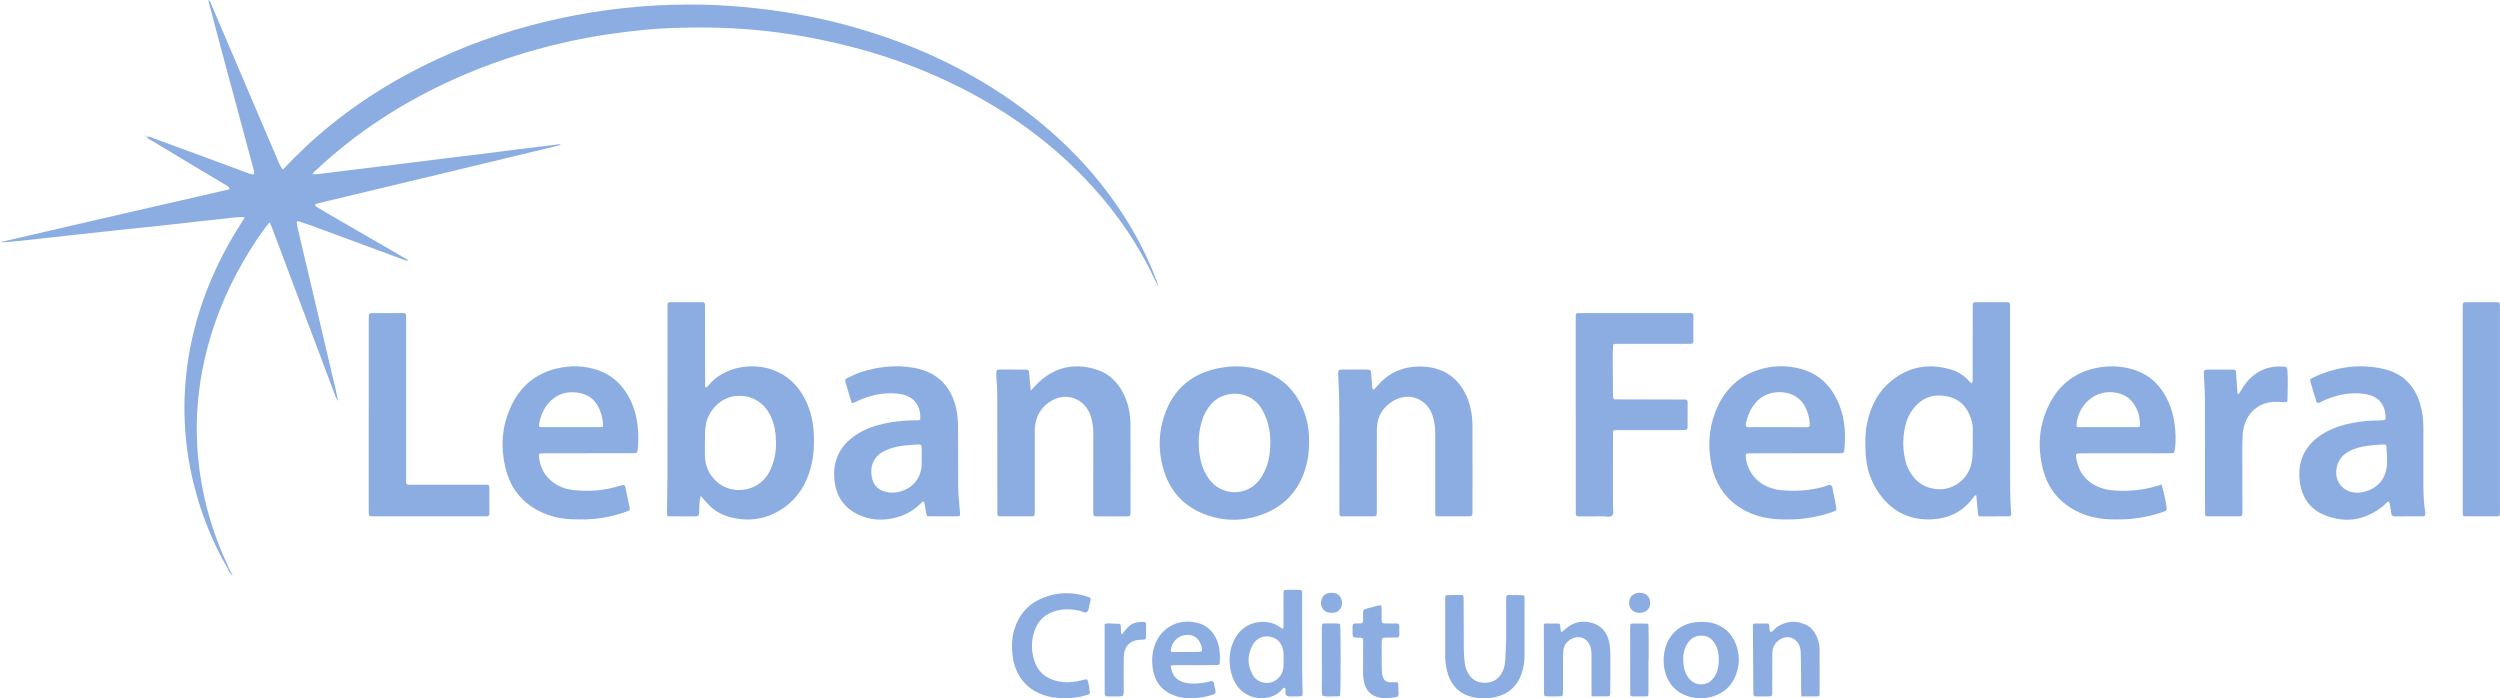 <?xml version="1.0" encoding="UTF-8"?>
<svg xmlns="http://www.w3.org/2000/svg" id="Layer_2" viewBox="0 0 1788.3 499.56">
  <defs>
    <style>
      .cls-1 {
        fill: #8CADE1;
      }
    </style>
  </defs>
  <g id="Layer_1-2" data-name="Layer_1">
    <g>
      <path class="cls-1" d="M501.25,354.75c-1.13,3.91-.94,7.08-1.08,10.2-.21,4.46-.04,4.46-4.43,4.43-5.31-.03-10.61.01-15.92-.02-2.59-.02-2.74-.16-2.71-2.88.09-9.12.31-18.24.32-27.36.04-38.97.02-77.94.05-116.92,0-6.93-.87-5.98,6.1-6.04,6.3-.05,12.6,0,18.91,0,1.24,0,1.79.62,1.79,1.82,0,1.33,0,2.65.01,3.98.03,17.58.05,35.16.1,52.73,0,.77-.28,1.62.32,2.34,1.09.36,1.45-.59,1.91-1.16,11.75-14.42,32.63-16.46,46.81-11.05,9.39,3.58,16.35,9.95,21.26,18.58,4.32,7.59,6.66,15.81,7.27,24.55.65,9.16.3,18.23-2.18,27.11-3.22,11.53-9.21,21.3-19.16,28.2-12.02,8.33-25.2,10.39-39.3,6.41-6.24-1.76-11.44-5.15-15.71-9.99-1.29-1.46-2.57-2.93-4.35-4.95ZM504.25,317.28c0,3.15-.11,6.3.02,9.44.54,12.73,9.64,21.33,19.44,23.32,8.54,1.73,20.87-.99,26.96-13.09.96-1.91,1.68-3.95,2.35-5.99,2.16-6.57,2.43-13.36,1.77-20.14-.55-5.63-2.09-11.05-5.04-15.97-5.38-8.96-15.19-13.12-25.53-11.26-8.61,1.54-17.05,9.45-19.14,19.34-1,4.76-.79,9.55-.82,14.35Z"></path>
      <path class="cls-1" d="M1413.68,354.33c-1.59.03-1.83,1.2-2.38,1.92-7.72,10.32-18.24,15.05-30.89,15.29-15.68.31-27.83-6.38-36.62-19.2-5.85-8.54-8.85-18.13-9.29-28.44-.29-6.78-.42-13.59.9-20.33,2.58-13.15,8.43-24.41,19.34-32.55,12.47-9.3,26.31-11.06,41.02-6.62,4.66,1.4,8.77,3.9,12.12,7.52.76.82,1.6,1.57,2.37,2.32,1.25-.87.81-1.94.81-2.84.05-16.92.07-33.84.09-50.75,0-4.83-.3-4.48,4.65-4.48,6.63,0,13.27-.01,19.9.02,1.76.01,2.07.34,2.13,2,.05,1.49.02,2.99.02,4.48,0,38.31-.03,76.63.02,114.94.01,9.45-.04,18.91.69,28.34.05.66.1,1.32.07,1.98-.03.73-.42,1.22-1.17,1.33-.33.05-.66.08-.99.09-6.47.02-12.94.05-19.41.04-1.73,0-1.97-.2-2.15-1.98-.45-4.28-.81-8.58-1.23-13.1ZM1411.14,315.74c0-2.82-.03-5.63.01-8.45.04-2.51-.32-4.96-1.07-7.34-2.56-8.12-7.52-14.01-16-16.13-9-2.25-17.09-.48-23.66,6.45-3.48,3.68-5.82,8.03-7.15,12.9-1.67,6.13-2.19,12.4-1.61,18.71.5,5.46,1.72,10.79,4.52,15.61,4.39,7.55,10.82,11.73,19.66,12.42,11.75.92,22.08-7.55,24.36-18.34,1.12-5.26.93-10.54.93-15.83Z"></path>
      <path class="cls-1" d="M936.4,316.19c.08,8.09-1.17,15.56-3.91,22.77-5.26,13.81-14.85,23.39-28.56,28.68-13.3,5.13-26.9,5.58-40.4.89-18.41-6.39-28.96-19.78-32.7-38.6-2.14-10.73-1.65-21.49,1.77-31.95,6.7-20.47,21.03-31.87,42.13-35.15,8.84-1.37,17.58-.92,26.1,1.62,17.29,5.15,28.11,16.84,33.29,33.92,1.79,5.91,2.39,12.02,2.28,17.81ZM908.74,315.88c-.09-1.37-.09-3.87-.43-6.32-.93-6.62-2.89-12.85-6.73-18.48-8.53-12.51-26.75-12.01-35.39-1.82-2.95,3.48-5.08,7.39-6.39,11.68-2.93,9.56-3.06,19.27-.81,28.97,1.13,4.88,3.28,9.35,6.33,13.37,8.39,11.06,26.09,12.46,35.63-.09,1.92-2.52,3.38-5.29,4.58-8.22,2.37-5.77,3.13-11.81,3.21-19.1Z"></path>
      <path class="cls-1" d="M982.44,278.76c1.47-.97,2.5-2.46,3.68-3.76,8.08-8.92,18.33-12.98,30.14-12.82,18.58.26,29.34,10.57,34.34,25.14,1.9,5.54,2.65,11.31,2.68,17.12.09,20.4.04,40.81.04,61.21,0,.5.02,1-.02,1.49-.12,1.84-.47,2.22-2.48,2.22-7.3.03-14.6.03-21.9,0-1.96,0-2.21-.3-2.27-2.36-.05-1.66-.01-3.32-.01-4.98,0-17.42,0-34.83,0-52.25,0-4.17-.56-8.28-1.83-12.25-3.92-12.29-16.8-17.36-28.03-10.85-7.76,4.5-11.82,11.45-11.88,20.48-.09,14.1-.03,28.2-.04,42.3,0,5.64.03,11.28,0,16.92-.02,2.76-.2,2.98-2.7,2.99-7.3.03-14.6.03-21.9,0-1.71,0-2.08-.39-2.15-1.98-.06-1.49-.03-2.99-.03-4.48,0-20.74.01-41.47.01-62.21,0-10.28-.23-20.56-.76-30.84-.28-5.38-.8-5.55,5.18-5.51,5.14.04,10.29-.02,15.43.03,2.17.02,2.69.48,2.88,2.53.27,2.97.39,5.96.67,8.93.09.93-.1,1.99.94,2.92Z"></path>
      <path class="cls-1" d="M737.3,279.44c2.41-2.52,4.04-4.41,5.86-6.1,12.22-11.31,26.35-13.89,41.94-8.73,7.89,2.61,13.61,8.07,17.63,15.28,4.04,7.25,5.85,15.16,5.91,23.37.14,20.89.05,41.79.05,62.69,0,.66-.02,1.33-.08,1.98-.07.72-.45,1.23-1.21,1.33-.49.07-.99.11-1.48.11-6.96,0-13.93.03-20.89,0-2.9-.02-2.99-.11-3-3.17-.03-7.96-.02-15.92,0-23.88,0-9.78.04-19.57.04-29.35,0-4.14.02-8.3-1.03-12.36-.25-.96-.47-1.93-.77-2.87-4.2-13.05-18.2-17.89-29.57-10.16-6.44,4.38-9.76,10.65-10.46,18.34-.12,1.32-.05,2.65-.05,3.98,0,17.74,0,35.49-.01,53.23,0,1.33.03,2.65-.01,3.98-.07,1.97-.31,2.24-2.39,2.25-7.3.03-14.59.03-21.89,0-2.09,0-2.37-.31-2.44-2.24-.06-1.82-.04-3.65-.04-5.47,0-24.54,0-49.09-.02-73.63,0-5.8-.08-11.61-.61-17.39-.07-.82-.08-1.66-.09-2.48-.04-3.81,0-3.82,3.84-3.81,5.64.02,11.28-.01,16.92.05,2.32.02,2.51.26,2.74,2.57.38,3.9.71,7.79,1.14,12.5Z"></path>
      <path class="cls-1" d="M1546.2,346.52c1.67,5.78,2.91,11.07,3.58,16.49.25,1.98.11,2.24-1.8,2.93-5.93,2.17-12.04,3.58-18.27,4.58-6.92,1.11-13.88,1.2-20.84.95-9.77-.35-19-2.84-27.36-8.01-10.53-6.51-17.19-16.01-20.17-27.89-4-15.96-2.9-31.62,4.59-46.46,6.8-13.49,17.57-22.23,32.4-25.63,9.05-2.08,18.13-1.93,27.06.67,9.07,2.64,16.36,7.91,21.61,15.82,4.66,7.02,7.35,14.78,8.49,23.11.86,6.28,1.14,12.55.15,18.83-.33,2.08-.45,2.27-2.44,2.29-4.98.06-9.95.08-14.93.08-15.92,0-31.85,0-47.77,0-1.16,0-2.32-.03-3.48.03-1.69.09-2.18.59-1.99,2.11,1.3,10.62,6.72,18.14,16.74,22.17,5.02,2.02,10.3,2.41,15.62,2.48,9.68.13,19.16-1.16,28.81-4.54ZM1485.33,305.18c1.58.69,3.26.36,4.89.36,11.58.03,23.15.04,34.73,0,6.8-.02,6.29,1.04,5.39-6.62-.32-2.76-1.37-5.42-2.71-7.93-2.73-5.11-6.91-8.43-12.49-9.77-4.22-1.02-8.51-.99-12.73.32-9.77,3.02-16.92,12.88-17.08,23.63Z"></path>
      <path class="cls-1" d="M1283.47,324.28c-10.12,0-20.24,0-30.35,0-.99,0-1.99.02-2.98.04-1.05.03-1.45.71-1.39,1.63.08,1.32.16,2.66.47,3.94,2.03,8.42,6.88,14.56,14.86,18.12,2.9,1.29,5.91,2.22,9.05,2.54,10.65,1.09,21.18.49,31.54-2.38,1.69-.47,3.52-1.95,5.11-.97,1.37.84,1.08,3.02,1.47,4.59.9,3.69,1.59,7.45,2.21,11.2.32,1.91.02,2.24-1.81,2.93-5.76,2.16-11.72,3.54-17.78,4.52-7.07,1.14-14.2,1.37-21.33,1.03-10.79-.52-20.92-3.29-29.84-9.64-9.94-7.07-15.82-16.88-18.33-28.62-2.8-13.08-2.17-26.08,2.7-38.64,5.71-14.7,15.73-25.24,30.99-30.07,10.35-3.27,20.94-3.38,31.37-.26,9.03,2.7,16.24,8.07,21.42,16.05,5.17,7.96,7.86,16.74,8.66,26.13.41,4.8.28,9.61-.11,14.41-.26,3.14-.52,3.4-3.58,3.42-5.14.04-10.28.01-15.43,0-5.64,0-11.28,0-16.92,0ZM1249.02,305.14c1.55.76,3.22.4,4.84.4,11.91.04,23.82.04,35.73.03,5.24,0,5.52.8,4.59-5.54-.17-1.14-.37-2.29-.7-3.4-1.65-5.54-4.34-10.36-9.55-13.36-7.75-4.46-20.76-3.88-28.1,4.76-2.94,3.46-4.97,7.39-6.14,11.76-.46,1.73-1.32,3.42-.67,5.34Z"></path>
      <path class="cls-1" d="M420.48,324.28c-10.11,0-20.22,0-30.34,0-.99,0-1.99-.02-2.98.03-1.33.07-1.8.54-1.68,1.83.7,7.82,3.87,14.33,10.33,19,4.39,3.18,9.37,4.94,14.73,5.46,10.65,1.05,21.18.43,31.48-2.71,1.27-.39,2.54-.78,3.83-1.02.35-.06.81.43,1.2.71.11.08.14.29.17.45,1.07,5.02,2.17,10.03,3.17,15.06.32,1.62.06,1.96-1.53,2.59-5.87,2.33-11.99,3.72-18.2,4.78-7.07,1.2-14.2,1.26-21.32,1-9.93-.36-19.31-2.88-27.78-8.2-10.32-6.48-16.8-15.88-19.76-27.58-3.77-14.88-3.06-29.61,3.16-43.76,6.53-14.86,17.59-24.68,33.57-28.41,9.7-2.26,19.38-2.01,28.92,1.18,9.21,3.08,16.11,8.96,21.14,17.16,4.6,7.49,6.89,15.74,7.69,24.41.47,5.12.35,10.27-.11,15.4-.19,2.07-.72,2.53-2.86,2.53-10.94.03-21.88.01-32.82.01v.07ZM431.42,305.27c-.08-5.27-1.2-10.03-3.57-14.48-2.45-4.6-6.15-7.76-11.19-9.18-16.86-4.76-28.92,6.94-31.14,22.5-.1.72.38,1.25,1.11,1.36.65.1,1.32.07,1.98.07,13.58,0,27.15,0,40.73,0,.48,0,.96-.12,2.08-.27Z"></path>
      <path class="cls-1" d="M1657.83,288.25c-1.16-.72-1.12-2.02-1.48-3.05-.97-2.82-1.79-5.68-2.57-8.56-1.59-5.84-2.9-4.96,3.72-7.84,15.33-6.68,31.27-8.62,47.63-4.87,13.21,3.03,21.74,11.38,25.83,24.3,1.82,5.75,2.52,11.65,2.54,17.64.03,12.44-.02,24.88,0,37.33,0,6.97,0,13.93.98,20.86.23,1.59.68,3.24.1,4.83-.36.17-.65.43-.94.43-6.97.04-13.93.03-20.9.07-1.47,0-1.99-.74-2.16-2.08-.23-1.81-.58-3.6-.89-5.39-.19-1.12-.13-2.33-1.16-3.2-1.46.53-2.21,1.9-3.34,2.83-12.59,10.34-26.6,13.06-41.83,7.11-11.26-4.39-17.14-13.33-18.38-25.1-1.59-15.11,4.8-26.38,17.77-33.95,7.54-4.4,15.87-6.52,24.45-7.83,5.76-.88,11.56-.99,17.36-1.15,1.59-.04,2.04-.58,1.97-2.15-.42-10.2-6.05-15.24-14.63-16.61-10.31-1.65-20.09.44-29.55,4.52-1.5.65-2.79,1.82-4.51,1.86ZM1706.98,318.47c-.95-.64-1.79-.59-2.61-.52-3.8.31-7.63.47-11.39,1.02-4.42.65-8.78,1.71-12.76,3.89-5.14,2.82-8.19,7.06-8.94,12.95-1.01,7.99,3.4,14.4,11.25,16.25,3,.71,5.91.38,8.84-.34,8.75-2.16,14.43-8.26,15.82-17.09.86-5.46-.05-10.89-.21-16.17Z"></path>
      <path class="cls-1" d="M658.22,300.22c.83-9.73-4.53-16.82-14.02-18.33-9.58-1.53-18.8.05-27.73,3.6-1.99.79-3.93,1.75-5.87,2.67-.81.38-1.42-.03-1.6-.62-1.47-4.74-2.86-9.5-4.27-14.26-.38-1.3.04-2.27,1.29-2.83,3.17-1.42,6.25-3.12,9.53-4.18,12.49-4.02,25.29-5.47,38.26-3.15,17.47,3.13,27.43,14.1,30.54,30.97.78,4.25.97,8.54.96,12.87-.03,13.26.07,26.52.07,39.78,0,6.81.81,13.56,1.37,20.33.16,1.94-.11,2.28-2.16,2.29-6.3.03-12.6.03-18.9,0-2.76-.01-2.78-.06-3.23-2.61-.41-2.28-.77-4.57-1.17-6.85-.08-.48-.23-1.08-.79-1.08-.41,0-.93.28-1.23.6-4.8,5.03-10.53,8.54-17.2,10.46-9.92,2.86-19.61,2.53-28.97-2.19-9.89-4.99-15.06-13.36-16.19-24.04-1.52-14.35,4.14-25.5,16.39-33.22,6.1-3.85,12.85-6.05,19.83-7.57,7.31-1.6,14.74-2.19,22.21-2.22.97,0,2,.2,2.89-.41ZM659.27,326.98s.01,0,.02,0c0-2.15.08-4.31-.02-6.46-.11-2.28-.51-2.7-2.65-2.56-4.13.28-8.28.51-12.38,1.1-4.43.64-8.69,1.96-12.68,4.14-8.17,4.47-9.47,13.1-7.55,19.68,1.34,4.58,4.46,7.58,9.23,8.86,3.47.93,6.84.87,10.29-.03,8.99-2.35,14.88-9.08,15.7-18.26.19-2.14.03-4.3.03-6.46Z"></path>
      <path class="cls-1" d="M1127.17,296.48c0-22.72,0-45.44,0-68.16,0-4.71-.3-4.36,4.22-4.36,25.21,0,50.42,0,75.63,0,.83,0,1.66.03,2.49,0,1.22-.03,1.82.54,1.82,1.77,0,5.97,0,11.94,0,17.91,0,.17,0,.33-.02.5-.09,1.16-.66,1.8-1.88,1.78-1.33-.02-2.65.01-3.98.01-15.26,0-30.52,0-45.77,0-1.16,0-2.32-.02-3.48,0-2.17.06-2.33.2-2.39,2.17-.09,2.82-.2,5.63-.19,8.45.03,8.62.11,17.24.18,25.87,0,.66,0,1.33.11,1.98.11.72.62,1.19,1.33,1.23,1.32.07,2.65.06,3.98.06,14.43.03,28.86.06,43.28.09.99,0,1.99.03,2.98.02,1.28-.01,1.72.71,1.72,1.87,0,5.97.02,11.94-.03,17.91-.01,1.55-.51,1.95-2.15,2.02-1.16.05-2.32.02-3.48.02-14.1,0-28.19,0-42.29,0-1.33,0-2.65.02-3.98.05-1.02.02-1.45.61-1.45,1.58,0,1.33-.02,2.65-.02,3.98,0,16.41.02,32.83-.02,49.24,0,2.12.88,4.7-.59,6.25-1.48,1.56-4.07.6-6.16.63-5.97.08-11.94.01-17.91.02-1.21,0-1.86-.56-1.9-1.75-.04-1.33-.03-2.65-.03-3.98,0-22.39,0-44.78,0-67.17Z"></path>
      <path class="cls-1" d="M263.76,296.33c0-22.07,0-44.13,0-66.2,0-1.33-.03-2.66.02-3.98.06-1.67.46-2.16,1.99-2.17,7.63-.03,15.26,0,22.9-.02,1.22,0,1.82.54,1.82,1.77,0,1.49.01,2.99.01,4.48,0,37,0,74,0,110.99,0,6.2-.8,5.51,5.59,5.52,16.09.02,32.19,0,48.28,0,1.16,0,2.32-.03,3.48.01,1.73.06,2.19.4,2.2,1.93.05,6.3.05,12.61.03,18.91,0,1.17-.65,1.8-1.87,1.78-1-.02-1.99,0-2.99,0-25.55,0-51.1,0-76.65,0-.66,0-1.33.01-1.99,0-2.55-.07-2.77-.26-2.83-2.86-.05-2.16-.01-4.31-.01-6.47,0-21.24,0-42.47,0-63.71Z"></path>
      <path class="cls-1" d="M1761.62,292.34c0-23.53,0-47.06,0-70.59,0-1.32.01-2.65.05-3.97.03-.97.58-1.53,1.53-1.55,2.48-.05,4.97-.06,7.45-.06,4.97,0,9.94-.02,14.91.02,2.48.02,2.62.19,2.69,2.45.04,1.32.01,2.65.01,3.98,0,44.24,0,88.48,0,132.72,0,3.98.06,7.95.02,11.93-.01,1.62-.45,2.06-2.08,2.07-7.46.04-14.91.04-22.37.01-1.89,0-2.14-.35-2.21-2.45-.04-1.32-.01-2.65-.01-3.98,0-23.53,0-47.06,0-70.59Z"></path>
      <path class="cls-1" d="M1577.25,321.31c0-12.44.05-24.88-.03-37.32-.02-3.97-.38-7.95-.56-11.92-.09-1.99-.17-3.98-.2-5.96-.01-.96.6-1.48,1.52-1.63.33-.05.66-.1.98-.1,6.14,0,12.27-.02,18.41.01,1.65,0,2,.34,2.14,2.04.3,3.8.5,7.61.75,11.41.08,1.16.16,2.32.26,3.47.01.11.22.2.34.3.29.25.64.27.86-.07.62-.97,1.18-1.97,1.77-2.96,1.98-3.28,4.27-6.32,7.13-8.89,6.54-5.9,14.29-8.11,22.95-7.44,2.16.17,2.5.57,2.66,2.74.54,6.96.09,13.92.06,20.88,0,1.4-.46,1.85-1.73,1.82-1.82-.04-3.64-.16-5.46-.24-15.47-.69-24.12,11.09-24.83,22.99-.24,4.14-.31,8.29-.31,12.43,0,14.26.06,28.53.09,42.79,0,.5.01,1-.01,1.49-.09,1.74-.41,2.09-1.98,2.21-.17.01-.33,0-.5,0-7.3,0-14.59.02-21.89-.01-2.07,0-2.34-.27-2.36-2.27-.04-5.47-.02-10.95-.02-16.42,0-9.79,0-19.57,0-29.36h-.05Z"></path>
      <path class="cls-1" d="M1077.35,451.66c0-8,0-14.63,0-21.26,0-1.16.01-2.32.09-3.48.05-.72.49-1.29,1.23-1.3,3.48-.02,6.95,0,10.43.09.98.02,1.39.77,1.42,1.69.03.83.02,1.66.02,2.49,0,12.93-.02,25.86,0,38.79.01,4.52-.64,8.93-2.12,13.18-3.06,8.8-9.1,14.47-18.21,16.64-5.55,1.32-11.23,1.45-16.77.15-10.48-2.45-16.34-9.5-18.59-19.77-.71-3.24-1.1-6.52-1.09-9.86.03-13.26,0-26.52,0-39.79,0-.66-.01-1.33.03-1.99.05-.98.63-1.54,1.57-1.57,3.31-.07,6.62-.1,9.94-.11.93,0,1.57.49,1.61,1.48.05,1.32.06,2.65.07,3.98.03,11.11.02,22.21.12,33.32.03,3.14.36,6.28.6,9.42.19,2.51,1.01,4.87,2.12,7.1,2.53,5.11,6.75,7.6,12.41,7.53,5.61-.07,9.86-2.5,12.39-7.63,1.26-2.56,1.89-5.27,2.09-8.12.52-7.44.78-14.89.65-20.99Z"></path>
      <path class="cls-1" d="M918.88,491.97c-1.12-.03-1.63.95-2.23,1.62-7.35,8.3-23.52,8.08-31.44-2.65-2.93-3.96-4.53-8.42-5.25-13.23-.98-6.53-.3-12.88,2.41-18.94,4.53-10.14,14.07-15.33,25.01-13.63,2.66.41,5.07,1.45,7.32,2.89.93.59,1.85,1.21,2.67,1.76,1.1-.85.73-1.74.73-2.49.04-7.62,0-15.24.04-22.86.01-2.31.19-2.51,2.6-2.48,3.45.04,6.91-.34,10.3.28.65,1.75.36,3.43.37,5.06.02,17.06-.02,34.12.03,51.17.02,5.63.27,11.26.36,16.88.04,2.52-.21,2.71-2.86,2.78-.83.02-1.66.03-2.48,0-1.98-.07-4.27.42-5.84-.42-1.85-.99-.59-3.69-1.33-5.51-.04-.11-.25-.15-.42-.25ZM918.13,472.18c.12-2.98.24-5.96-.72-8.86-1.16-3.51-3.33-6.03-6.86-7.31-5.7-2.05-11.5-.14-14.5,5.35-3.84,7.02-3.97,14.37.01,21.35,4.23,7.43,14.74,7.76,19.63.87,1.47-2.07,2.29-4.4,2.43-6.93.08-1.49.02-2.98.02-4.47Z"></path>
      <path class="cls-1" d="M723.9,462.45c0-4.17.44-8.28,1.67-12.26,3.28-10.61,10.02-18.21,20.27-22.45,10.69-4.43,21.59-4.45,32.52-.77,1.9.64,2.04.91,1.65,2.87-.19.97-.47,1.92-.74,2.88-.48,1.73-.33,3.98-1.76,5.01-1.56,1.12-3.42-.48-5.13-.84-5.76-1.22-11.48-1.56-17.19.08-7.74,2.22-12.9,7.16-15.37,14.85-2.14,6.66-2.16,13.4-.18,20.05,2.88,9.71,10.17,15.13,21.56,16.06,4.34.36,8.59-.37,12.8-1.35.8-.19,1.59-.46,2.4-.61.67-.13,1.32-.04,1.6.74.99,2.84,1.29,5.81,1.59,8.76.1.99-.81,1.28-1.64,1.54-6.23,1.93-12.62,2.76-19.12,2.38-4.12-.24-8.23-.77-12.19-2.15-11.2-3.89-18.23-11.6-21.36-22.97-1.07-3.87-1.27-7.83-1.35-11.81Z"></path>
      <path class="cls-1" d="M1217.39,444.81c2.51.16,4.99.18,7.42.81,8.12,2.12,13.7,7.14,16.78,14.87,3.01,7.55,2.94,15.22-.06,22.76-2.92,7.33-8.19,12.29-15.76,14.73-5.67,1.83-11.39,2.01-17.11.42-11.24-3.12-17.3-11.68-18.47-22.69-.4-3.79-.11-7.57.82-11.33,2.77-11.11,11.47-18.54,22.95-19.38,1.16-.08,2.31-.12,3.44-.18ZM1204.04,471.39c0,5.61,1.05,10.02,4.04,13.84,4.01,5.13,12.3,6.24,17.23.28,1.83-2.21,3.07-4.7,3.6-7.5.75-3.93.81-7.88.03-11.82-.52-2.63-1.59-5.02-3.18-7.17-1.87-2.53-4.37-3.98-7.51-4.27-4.92-.45-8.68,1.47-11.27,5.65-2.25,3.63-3.01,7.64-2.94,10.99Z"></path>
      <path class="cls-1" d="M1138.45,498.09c0-2.14,0-3.79,0-5.44,0-7.96-.02-15.92,0-23.88,0-2.51-.25-4.97-1.23-7.3-2.09-4.95-7.51-7.09-12.41-4.78-3.86,1.82-6.27,4.83-6.56,9.23-.15,2.31-.19,4.64-.2,6.96-.03,6.63,0,13.27-.01,19.9,0,1.33-.02,2.65-.1,3.98-.04.72-.48,1.29-1.22,1.3-3.96.09-7.93.32-11.85-.16-.66-1.73-.37-3.4-.38-5.03-.07-14.76-.11-29.52-.16-44.28,0-.33,0-.66,0-.99,0-.95.35-1.61,1.4-1.61,2.98,0,5.97,0,8.95.05.73.01,1.25.52,1.35,1.22.21,1.47.3,2.96.44,4.41,1.06.71,1.47-.27,2.04-.71,1.31-1.01,2.54-2.14,3.91-3.06,5.01-3.37,10.63-3.89,16.23-2.38,7.07,1.91,11.02,7.07,12.5,14.08.54,2.58.73,5.27.75,7.91.07,8.96,0,17.91-.03,26.87,0,.83-.01,1.66-.09,2.48-.07.74-.56,1.22-1.29,1.22-3.8.03-7.6.01-12.05.01Z"></path>
      <path class="cls-1" d="M1288.58,498.11c-.35-5.6-.24-10.86-.24-16.13,0-5.13-.11-10.26-.26-15.39-.06-2.17-.55-4.26-1.67-6.17-2.65-4.48-7.89-5.98-12.48-3.43-4.1,2.28-6.17,5.86-6.18,10.57-.03,8.45-.02,16.9-.05,25.34,0,1.63.34,3.29-.37,4.99-3.76.56-7.57.16-11.36.24-1.23.02-1.74-.73-1.75-1.89-.01-.99-.03-1.99-.03-2.98-.1-14.74-.2-29.48-.3-44.22,0-.5-.01-.99-.03-1.49-.03-1,.49-1.53,1.46-1.53,3.29-.02,6.59,0,9.65,0,1.56,2.06-.13,4.55,1.64,6.2,1.89-.77,2.9-2.6,4.53-3.7,6.61-4.47,13.54-4.87,20.71-1.6,3.11,1.42,5.32,3.87,6.92,6.89,1.73,3.27,2.78,6.76,2.81,10.45.07,10.6.04,21.2.02,31.8,0,1.79-.27,2.06-1.96,2.08-3.6.04-7.2.07-11.05-.02Z"></path>
      <path class="cls-1" d="M837.42,476.06c.83,6.97,3.84,10.49,9.79,12.13,4.1,1.13,8.21.87,12.34.4,1.32-.15,2.61-.58,3.92-.63,1.44-.06,2.89-1.46,4.25-.36,1.24,1.01.7,2.81,1.2,4.2.28.77.43,1.6.55,2.42.22,1.52-.13,2.1-1.61,2.59-5.55,1.84-11.27,2.82-17.11,2.59-3.13-.12-6.28-.38-9.32-1.37-9.59-3.1-15.21-9.54-16.78-19.54-.86-5.5-.61-10.92,1.11-16.21,4.05-12.48,16.04-20.13,30.3-16.87,6.91,1.58,11.67,6,14.41,12.57,2.16,5.19,2.35,10.63,2.05,16.13-.07,1.27-.97,1.61-2.06,1.62-4.31.03-8.62.07-12.93.08-5.47,0-10.95-.05-16.42-.04-1.15,0-2.29.18-3.69.3ZM859.76,465.7c.14-1.64-.18-3.22-.79-4.78-1.77-4.56-5.04-6.84-9.87-6.78-5.93.07-10.92,4.72-11.61,10.83-.12,1.06.54,1.45,1.49,1.45,5.79-.02,11.59-.02,17.38-.11,1.12-.02,2.34.16,3.41-.61Z"></path>
      <path class="cls-1" d="M1000.16,488.56c.09,2.36.24,5,.27,7.63.02,1.51-.54,2.24-1.9,2.45-3.93.59-7.85,1.21-11.86.35-5.36-1.15-8.87-4.25-10.49-9.47-.89-2.87-1.17-5.83-1.14-8.84.06-7.3.06-14.6.05-21.89,0-2.29-.21-2.56-2.55-2.63-5.36-.17-5.02.31-5.04-5.31,0-.17,0-.33,0-.5-.02-4.47-.17-4.45,4.3-4.4.33,0,.66,0,1,0,2-.1,2.16-.26,2.24-2.38.01-.33,0-.66,0-1,.13-7.88-1.12-5.95,6.65-8.32,1.42-.44,2.87-.8,4.32-1.13,1.92-.43,2.25-.17,2.29,1.95.05,2.82-.01,5.64.04,8.46.03,1.91.48,2.37,2.31,2.4,2.82.06,5.64.04,8.46.06,1.17,0,1.86.48,1.84,1.75-.02,2.16,0,4.31,0,6.47,0,1.19-.58,1.82-1.81,1.82-2.49,0-4.98,0-7.46.08-3.12.09-3.24.2-3.33,3.46-.06,2.15-.02,4.31-.02,6.47,0,4.15-.03,8.29.06,12.44.03,1.65.22,3.32.57,4.93.67,3.08,2.41,4.47,5.56,4.65.99.06,1.99-.03,2.98-.04.81-.01,1.65-.28,2.65.54Z"></path>
      <path class="cls-1" d="M790.17,446.48c1.2-.73,2.38-.55,3.53-.52,2.47.06,4.95.19,7.42.29,1.32,2.27.33,4.84.93,7.23,1.12.32,1.28-.7,1.76-1.27,1.07-1.26,2.01-2.65,3.19-3.78,3.22-3.08,7.23-3.81,11.51-3.52.76.05,1.21.51,1.23,1.26.04,2.32.07,4.64.05,6.96-.04,4.15.65,4.43-4.15,4.53-7.17.16-11.54,4.68-11.75,12-.16,5.47-.07,10.94-.08,16.41,0,.99.1,1.99.03,2.98-.22,2.91.51,5.9-.61,8.75-2.77.7-5.6.29-8.4.33-4.92.07-4.6.32-4.63-4.56-.08-10.94-.02-21.88-.03-32.81,0-4.78,0-9.57,0-14.27Z"></path>
      <path class="cls-1" d="M958.54,446.21c.64,4.53.61,47.46-.02,51.59-.45.11-.94.34-1.41.31-3.75-.24-7.56.73-11.26-.56-.6-3.45-.26-6.92-.27-10.38-.05-11.91-.02-23.83-.02-35.75,0-1.32,0-2.65.05-3.97.04-.99.66-1.48,1.6-1.47,3.78.05,7.58-.32,11.32.22Z"></path>
      <path class="cls-1" d="M1179.18,472.2c0,7.78.02,15.56-.01,23.34-.01,2.5-.15,2.6-2.4,2.62-2.81.03-5.63.03-8.44-.02-1.96-.03-2.19-.26-2.19-2.41-.04-15.39-.06-30.78-.07-46.18,0-.66.06-1.32.09-1.98.03-.96.49-1.56,1.47-1.56,3.47,0,6.95,0,10.42.05.78.01,1.14.59,1.15,1.32.06,3.47.12,6.95.14,10.42.02,4.8,0,9.6,0,14.4-.05,0-.09,0-.14,0Z"></path>
      <path class="cls-1" d="M1180.4,431.5c-.07,4.28-3.23,7.03-7.9,6.9-4.28-.12-7.14-3.01-7.14-7.2,0-4.35,3.1-7.24,7.69-7.17,4.55.07,7.43,2.99,7.35,7.47Z"></path>
      <path class="cls-1" d="M952.85,438.35c-5.72.32-9.39-4.28-7.35-9.99,1.04-2.91,3.43-4.26,6.58-4.3,3.7-.05,5.92,1.14,7.22,4.04,1.29,2.87.78,6.12-1.28,8.28-1.48,1.55-3.37,1.96-5.17,1.97Z"></path>
      <path class="cls-1" d="M826.01,199.9c-.32-.62-.13-.99.57-1.07,1.17,2.24,1.66,4.7,1.98,6.07-.52-1.01-1.53-3.01-2.55-5Z"></path>
      <path class="cls-1" d="M162.73,406.51c.32-.06.65-.11.97-.16.92,1.84,1.84,3.68,2.76,5.51-1.77-1.46-2.97-3.26-3.74-5.35Z"></path>
      <g>
        <path class="cls-1" d="M826.58,198.83c-5.41-14.09-12.18-27.53-20.11-40.39-20.05-32.46-46-59.42-76.67-81.94-31.66-23.25-66.45-40.34-103.74-52.43-27.81-9.02-56.26-15.04-85.35-18.17-11.72-1.26-23.46-2.19-35.22-2.51-31.59-.85-62.93,1.66-94.01,7.53-29.88,5.64-58.85,14.26-86.84,26.14-31.43,13.34-60.69,30.39-87.37,51.77-12.45,9.98-24.01,20.9-34.95,32.49-1.27-1.55-2.16-3.31-2.95-5.16-9.87-23.17-19.78-46.33-29.66-69.5-6.11-14.32-12.2-28.66-18.34-42.97-.55-1.28-.76-2.83-2.3-3.7.1.61.14,1.11.26,1.58,2.62,9.93,5.21,19.87,7.88,29.79,7.91,29.44,15.85,58.87,23.78,88.3.26.96.54,1.92.72,2.89.41,2.16-.2,2.64-2.45,1.93-1.26-.4-2.5-.87-3.75-1.33-5.44-2.02-10.87-4.05-16.31-6.06-16.32-6.03-32.63-12.07-48.97-18.04-1.65-.6-3.26-1.55-5.14-1.32.53,1.77,2.28,2.16,3.59,2.96,10.34,6.27,20.73,12.47,31.1,18.68,7.25,4.34,14.52,8.65,21.75,13.01,1.07.65,2.49,1.03,2.71,3-54.77,12.54-109.51,25.16-164.25,37.88,2.92.06,5.81-.12,8.68-.41,8.24-.85,16.47-1.74,24.7-2.63,7.41-.81,14.81-1.66,22.22-2.47,10.21-1.12,20.41-2.23,30.62-3.32,7.57-.81,15.15-1.55,22.73-2.36,8.4-.9,16.79-1.83,25.18-2.76,7.57-.84,15.13-1.83,22.71-2.5,6.09-.53,12.13-1.84,18.3-1.41-.77,1.27-1.5,2.57-2.31,3.82-9.77,15.05-17.99,30.89-24.52,47.6-11.16,28.57-16.83,58.16-16.34,88.86.28,17.46,2.61,34.68,6.9,51.61,5.28,20.81,13.13,40.59,23.86,59.2.32-.06.65-.11.97-.16-.12-.3-.22-.61-.36-.91-13.05-27.53-20.56-56.49-22.26-86.92-1.14-20.45.68-40.7,5.12-60.69,5.6-25.22,15.09-48.92,28.1-71.23,5.59-9.58,11.52-18.95,18.52-27.58.56,1.19,1.2,2.35,1.66,3.58,6.07,16.12,12.11,32.26,18.18,48.39,8.75,23.26,17.51,46.51,26.3,69.76.75,1.99,1.28,4.11,2.82,6.02-.53-2.62-.94-5.03-1.49-7.4-3.81-16.29-7.64-32.58-11.48-48.87-5.32-22.57-10.64-45.14-15.95-67.71-.26-1.12-.44-2.28-.53-3.43-.06-.79.55-1.28,1.25-1.06,2.69.83,5.37,1.7,8,2.67,21.76,8.03,43.51,16.09,65.27,24.1,1.65.61,3.25,1.55,5.52,1.39-1.29-.82-2.23-1.48-3.23-2.06-18.94-10.96-37.88-21.9-56.81-32.87-2.15-1.24-4.26-2.56-6.36-3.88-.39-.25-.76-.68-.42-1.22.16-.26.43-.55.7-.62,2.56-.66,5.14-1.29,7.71-1.91,28.35-6.79,56.71-13.56,85.05-20.36,26.09-6.26,52.18-12.56,78.27-18.84,1.35-.32,2.79-.42,4-1.62-10.42,1.27-20.62,2.49-30.82,3.76-9.21,1.15-18.41,2.36-27.61,3.51-9.21,1.15-18.42,2.23-27.63,3.37-9.37,1.15-18.74,2.34-28.11,3.5-9.21,1.14-18.42,2.27-27.63,3.4-9.05,1.11-18.11,2.12-27.13,3.35-2.97.41-5.91.76-8.9.68.8-1.51,2.19-2.46,3.38-3.58,28.24-26.37,60.23-47.1,95.28-63.18,27.18-12.47,55.41-21.75,84.63-28.14,18.32-4.01,36.82-6.76,55.47-8.5,10.73-1,21.51-1.37,32.29-1.52,20.93-.28,41.78.84,62.52,3.58,13.79,1.82,27.46,4.39,41.03,7.51,30.47,7,59.76,17.26,87.71,31.24,35.91,17.97,68,41.14,95.18,70.87,18.35,20.07,33.51,42.28,45.04,66.94-.32-.62-.13-.99.57-1.07Z"></path>
        <path class="cls-1" d="M104.99,97.76s.07,0,.1,0c0-.03-.02-.05-.03-.08l-.07.09Z"></path>
        <path class="cls-1" d="M104.38,97.07c-.37-.22-.66-.05-.7.37,0,.05.27.17.42.19.27.03.54.03.82.03-.17-.22-.32-.46-.54-.6Z"></path>
        <path class="cls-1" d="M104.99,97.76s.07-.09.07-.09c-.05,0-.09,0-.14,0,.02.03.05.06.07.09Z"></path>
      </g>
    </g>
  </g>
</svg>

